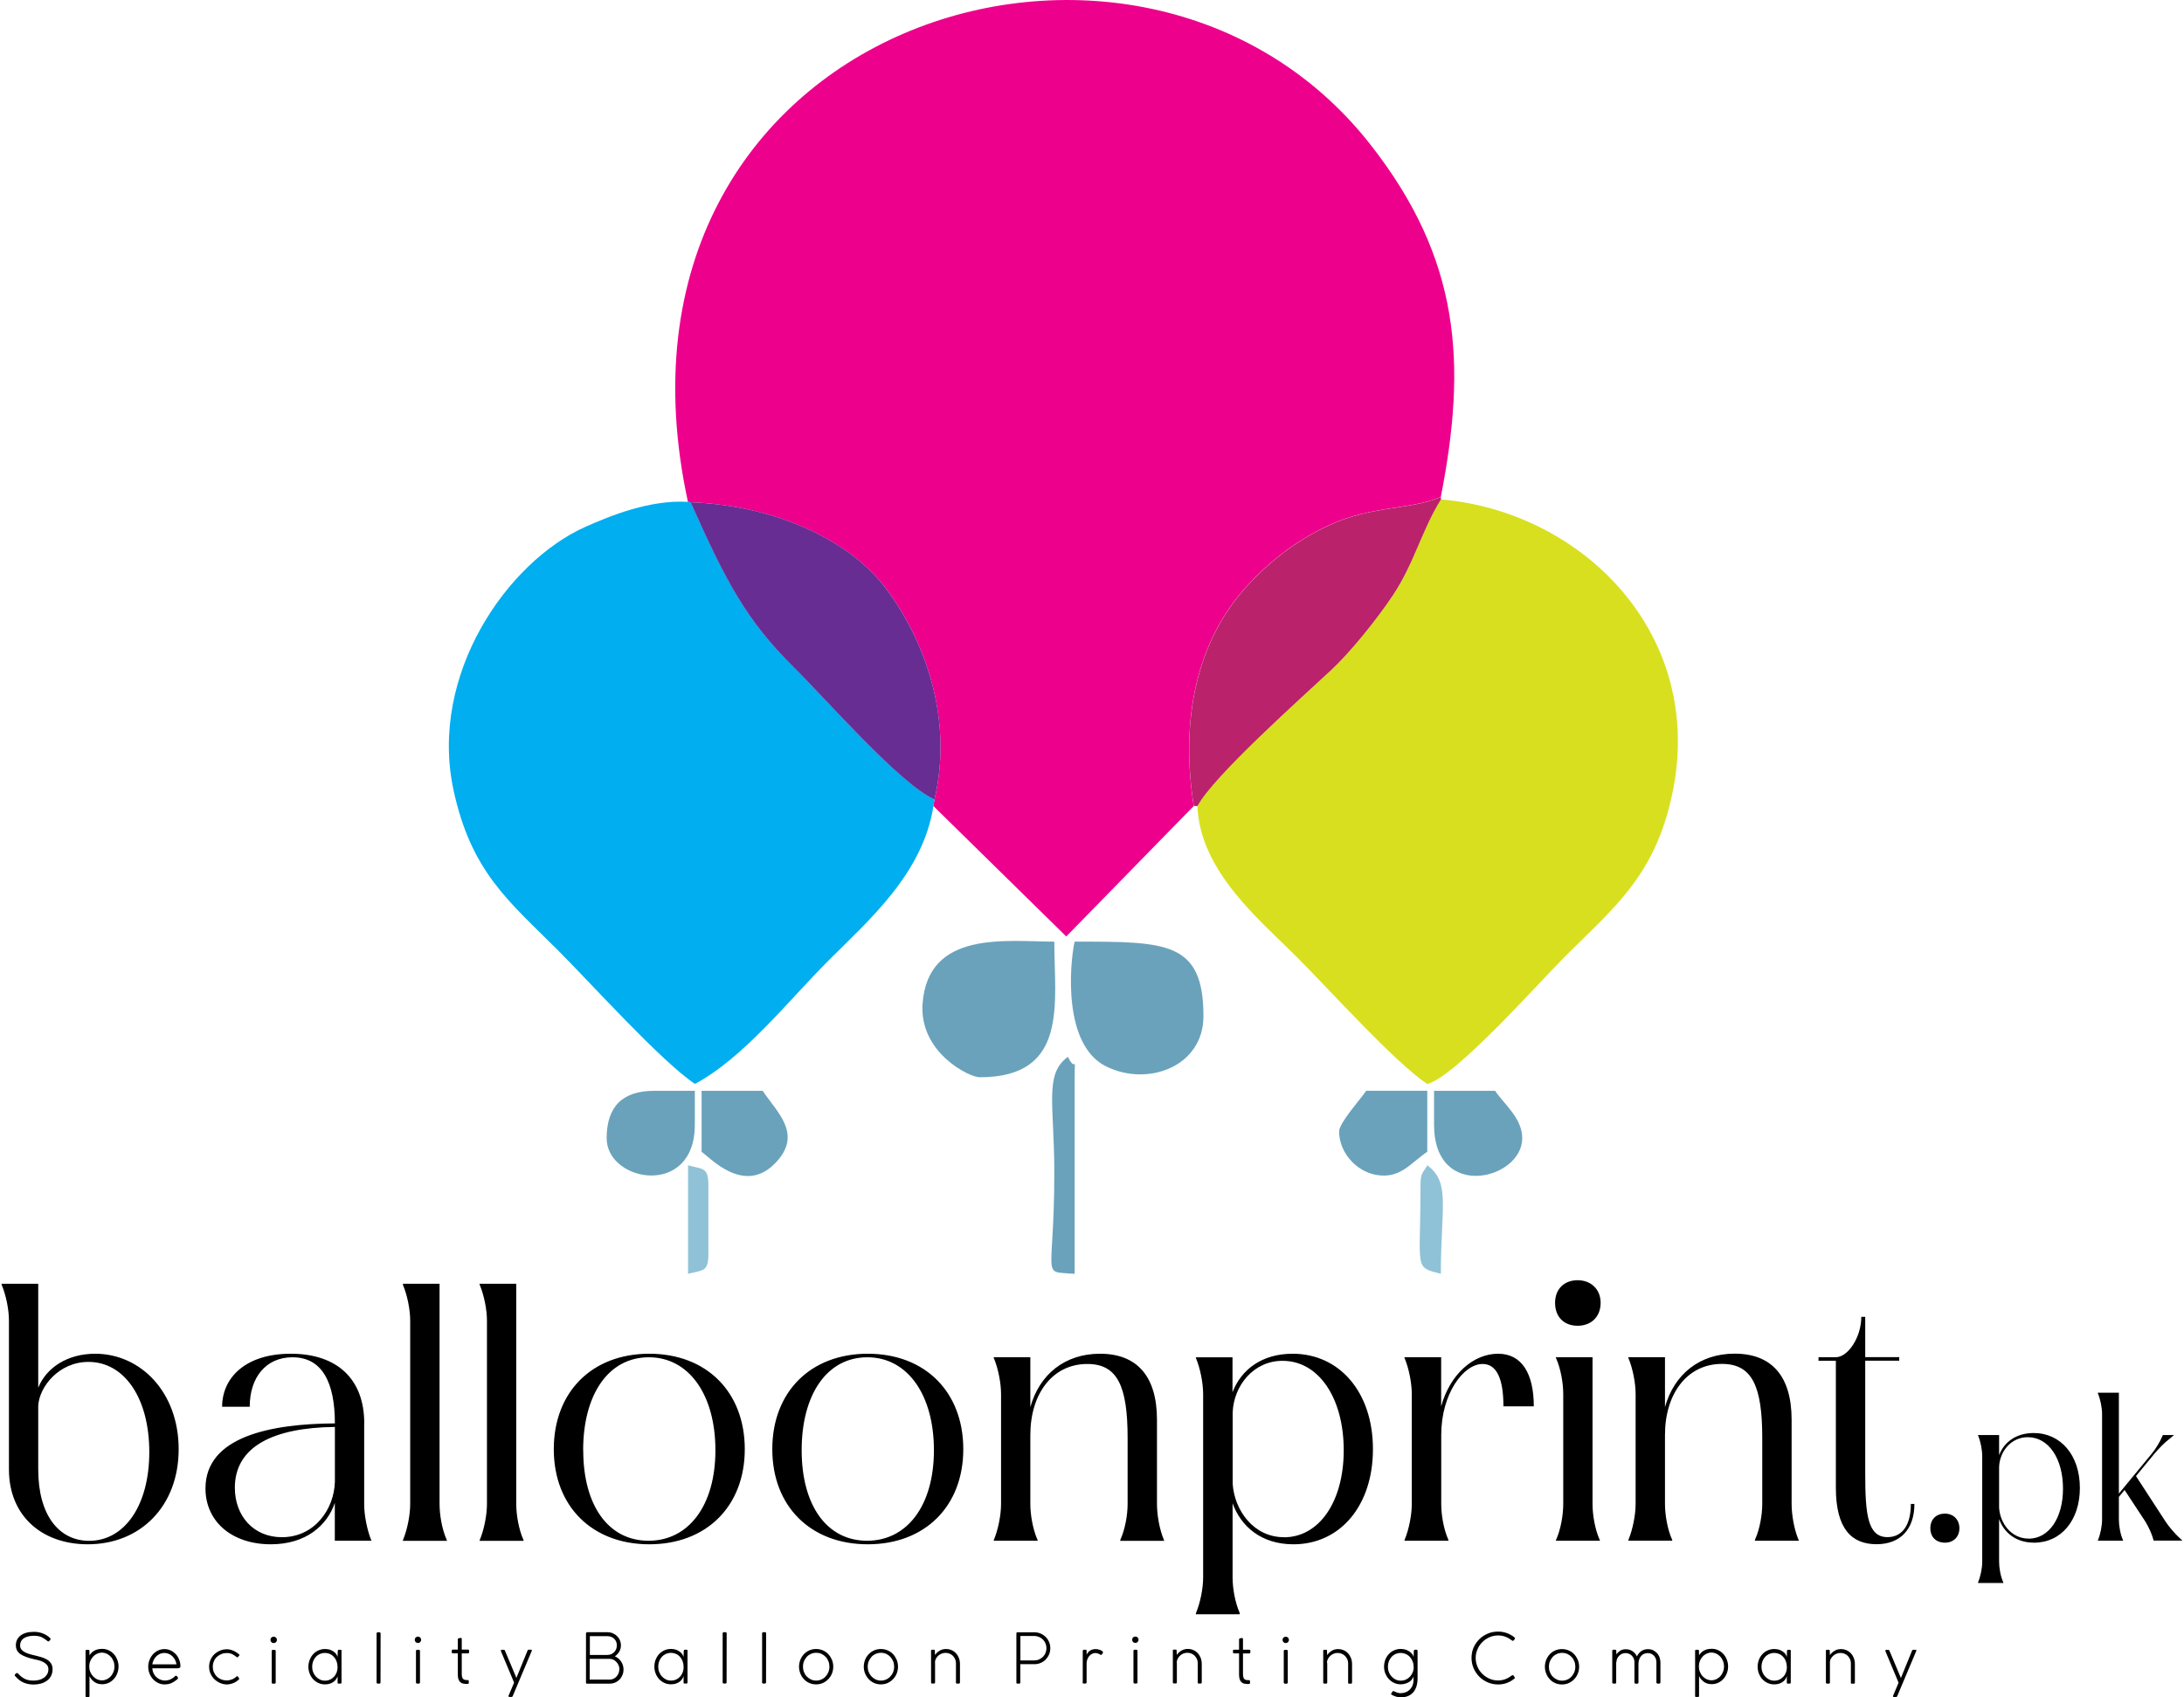 <?xml version="1.0" encoding="UTF-8"?>
<!DOCTYPE svg PUBLIC "-//W3C//DTD SVG 1.1//EN" "http://www.w3.org/Graphics/SVG/1.1/DTD/svg11.dtd">
<!-- Creator: CorelDRAW -->
<svg xmlns="http://www.w3.org/2000/svg" xml:space="preserve" width="0.283in" height="0.22in" version="1.1" style="shape-rendering:geometricPrecision; text-rendering:geometricPrecision; image-rendering:optimizeQuality; fill-rule:evenodd; clip-rule:evenodd"
viewBox="0 0 282.98 220.28"
 xmlns:xlink="http://www.w3.org/1999/xlink"
 xmlns:xodm="http://www.corel.com/coreldraw/odm/2003">
 <defs>
  <style type="text/css">
   <![CDATA[
    .fil2 {fill:#01AEEF}
    .fil3 {fill:#672D93}
    .fil5 {fill:#6AA2BB}
    .fil6 {fill:#8FC2D6}
    .fil4 {fill:#BA226B}
    .fil1 {fill:#D8DF1F}
    .fil0 {fill:#ED008C}
    .fil7 {fill:black;fill-rule:nonzero}
   ]]>
  </style>
 </defs>
 <g id="Layer_x0020_1">
  <g id="_2583439285008">
   <path class="fil0" d="M89.08 65.14l0.33 0.04c11.28,0.44 20.72,5.07 25.3,11.13 4.98,6.59 8.83,16.8 6.35,27.42l-0.15 0.87 17.24 16.93 16.54 -16.93c-1.78,-11.35 0.38,-21.42 6.96,-28.61 2.61,-2.85 6.08,-5.75 10.65,-7.86 5.48,-2.53 10.52,-1.95 14.45,-3.65 3.4,-17.38 2.54,-30.85 -9.16,-45.75 -29.98,-38.21 -101.95,-15.59 -88.52,46.42z"/>
   <path class="fil1" d="M155.17 104.6c0.3,8.44 8.09,14.79 12.88,19.58 4.28,4.28 12.67,13.64 16.94,16.5 3.72,-1 14.41,-13.09 17.82,-16.5 6.46,-6.46 11.74,-10.52 13.98,-21.22 4.34,-20.75 -11.76,-36.6 -30.04,-38.15 -2.52,4.07 -3.44,8.26 -6.23,12.43 -2.24,3.36 -5.66,7.51 -7.95,9.65 -3.95,3.7 -15.34,13.84 -17.4,17.7z"/>
   <path class="fil2" d="M120.91 104.6l0.15 -0.87c-4.37,-1.86 -14.26,-13.19 -18.31,-17.2 -6.13,-6.05 -8.78,-11.12 -13.33,-21.36l-0.33 -0.04c-4.96,-0.3 -10.07,1.79 -13.33,3.24 -10.17,4.55 -20.3,19.2 -17.12,34.11 2.28,10.65 7.18,14.47 13.52,20.8 4.44,4.44 13.4,14.42 17.81,17.38 6.27,-3.31 12.22,-10.9 17.38,-16.06 5.21,-5.21 12.21,-11.24 13.57,-20.02z"/>
   <path class="fil3" d="M121.06 103.73c2.49,-10.62 -1.37,-20.83 -6.35,-27.42 -4.58,-6.07 -14.02,-10.7 -25.3,-11.13 4.55,10.24 7.21,15.31 13.33,21.36 4.06,4.01 13.94,15.34 18.31,17.2z"/>
   <path class="fil4" d="M154.69 104.6l0.49 0c2.06,-3.87 13.45,-14.01 17.4,-17.7 2.29,-2.14 5.71,-6.29 7.95,-9.65 2.78,-4.18 3.71,-8.37 6.23,-12.43l0 -0.33c-3.93,1.7 -8.97,1.12 -14.45,3.65 -4.57,2.11 -8.04,5.01 -10.65,7.86 -6.58,7.19 -8.74,17.26 -6.96,28.61z"/>
   <path class="fil5" d="M126.92 139.8c11.59,0 9.68,-9.63 9.68,-17.6 -6.18,0 -16.39,-1.54 -17.09,8.05 -0.46,6.3 6.01,9.55 7.41,9.55z"/>
   <path class="fil5" d="M155.95 131.88c0,-9.74 -4.83,-9.68 -16.72,-9.68 -0.64,3.01 -1.53,13.41 4.09,16.19 5.44,2.7 12.63,-0.01 12.63,-6.51z"/>
   <path class="fil5" d="M78.52 147.72c0,5.7 11.44,7.77 11.44,-1.76l0 -4.4 -5.28 0c-4.11,0 -6.16,2.05 -6.16,6.16z"/>
   <path class="fil5" d="M185.87 145.96c0,9.98 11.44,7.12 11.44,1.76 0,-2.61 -2.33,-4.39 -3.52,-6.16l-7.92 0 0 4.4z"/>
   <path class="fil5" d="M173.55 146.83c0,2.62 2.09,5.15 4.81,5.64 3.12,0.56 4.45,-1.54 6.63,-3l0 -7.92 -7.92 0c-0.7,1.05 -3.52,4.17 -3.52,5.28z"/>
   <path class="fil5" d="M90.84 147.72l0 1.76c1.06,0.71 5.43,5.59 9.46,1.56 3.78,-3.78 0.37,-6.63 -1.54,-9.48l-7.92 0 0 6.16z"/>
   <path class="fil5" d="M139.24 165.31l0 -25.52c0,-3.36 0.27,-0.32 -0.88,-2.64 -3.09,2.26 -1.76,6.15 -1.76,14.96 0,14.2 -1.87,12.82 2.64,13.2z"/>
   <path class="fil6" d="M184.11 153.87c0,11.06 -0.89,10.5 2.64,11.44 0,-8.74 1.28,-11.85 -1.76,-14.08 -0.6,1.07 -0.88,0.94 -0.88,2.64z"/>
   <path class="fil6" d="M89.08 165.31c1.96,-0.52 2.64,-0.2 2.64,-2.64l0 -8.8c0,-2.43 -0.68,-2.11 -2.64,-2.64l0 14.08z"/>
   <path class="fil7" d="M4.77 182.43c0.14,-2.48 2.7,-5.69 6.52,-5.69 4.68,0 7.89,4.73 7.89,11.7 0,6.93 -3.21,11.52 -7.8,11.52 -3.9,0 -6.61,-3.3 -6.61,-9.27l0 -8.26zm-4.72 -15.64c0.55,1.33 0.92,3.17 0.92,4.59l0 19.31c0,6.06 4.31,9.72 10.23,9.72 6.83,0 11.79,-4.95 11.79,-12.34 0,-7.43 -4.96,-12.39 -10.83,-12.39 -3.58,0 -6.33,1.79 -7.39,4.41l0 -13.49 -4.77 0 0.05 0.19zm43.21 18.39l0 7.11c-0.09,3.53 -2.61,7.2 -6.88,7.2 -3.67,0 -6.1,-2.75 -6.1,-6.42 0,-5.32 4.95,-7.8 12.98,-7.89zm3.81 -0.46c0,-5.78 -3.54,-9.04 -9.54,-9.04 -5.87,0 -8.9,3.12 -8.9,6.88l3.58 0c0,-3.81 2.11,-6.42 5.55,-6.42 3.85,0 5.5,3.26 5.5,8.58 -8.3,0.05 -16.79,1.7 -16.79,8.44 0,4.31 3.44,7.25 8.48,7.25 4.54,0 7.3,-2.43 8.3,-5.37l0 4.91 4.77 0 -0.09 -0.19c-0.5,-1.28 -0.87,-3.12 -0.87,-4.54l0 -10.5zm10.69 15.09c-0.6,-1.33 -0.92,-3.21 -0.92,-4.63l0 -28.58 -4.77 0 0.04 0.19c0.55,1.33 0.92,3.17 0.92,4.59l0 23.81c0,1.42 -0.37,3.3 -0.92,4.63l-0.04 0.14 5.73 0 -0.04 -0.14zm9.95 0c-0.59,-1.33 -0.92,-3.21 -0.92,-4.63l0 -28.58 -4.77 0 0.05 0.19c0.55,1.33 0.92,3.17 0.92,4.59l0 23.81c0,1.42 -0.37,3.3 -0.92,4.63l-0.05 0.14 5.74 0 -0.05 -0.14zm7.76 -11.61c0,-7.2 3.26,-12.06 8.53,-12.06 5.19,0 8.63,4.86 8.63,12.06 0,7.2 -3.49,11.75 -8.67,11.75 -5.23,0 -8.48,-4.59 -8.48,-11.75zm-3.81 -0.13c0,7.39 4.96,12.34 12.39,12.34 7.43,0 12.39,-4.95 12.39,-12.34 0,-7.43 -4.96,-12.39 -12.39,-12.39 -7.43,0 -12.39,4.96 -12.39,12.39zm32.16 0.13c0,-7.2 3.26,-12.06 8.53,-12.06 5.19,0 8.63,4.86 8.63,12.06 0,7.2 -3.49,11.75 -8.67,11.75 -5.23,0 -8.49,-4.59 -8.49,-11.75zm-3.81 -0.13c0,7.39 4.95,12.34 12.39,12.34 7.43,0 12.39,-4.95 12.39,-12.34 0,-7.43 -4.95,-12.39 -12.39,-12.39 -7.43,0 -12.39,4.96 -12.39,12.39zm50.78 11.7c-0.55,-1.33 -0.87,-3.17 -0.87,-4.59l0 -10.92c0,-5.69 -2.62,-8.58 -7.39,-8.58 -4.54,0 -7.85,2.66 -9.04,6.93l0 -6.47 -4.77 0 0.05 0.14c0.55,1.33 0.92,3.21 0.92,4.63l0 14.27c0,1.42 -0.37,3.3 -0.92,4.63l-0.05 0.14 5.74 0 -0.05 -0.14c-0.59,-1.33 -0.92,-3.21 -0.92,-4.63l0 -8.95c0,-5.37 2.89,-9.22 7.39,-9.22 3.9,0 5.23,2.85 5.23,9.59l0 8.58c0,1.42 -0.32,3.26 -0.92,4.59l-0.05 0.19 5.73 0 -0.09 -0.19zm15.6 -0.28c-3.94,0 -6.42,-3.49 -6.65,-6.93l0 -9.26c0.14,-3.49 2.71,-6.7 6.47,-6.7 4.73,0 7.94,4.87 7.94,11.61 0,6.7 -3.21,11.29 -7.75,11.29zm-5.74 9.82c-0.59,-1.33 -0.92,-3.17 -0.92,-4.59l0 -9.63c1.06,2.94 3.67,5.32 7.89,5.32 6.1,0 10.32,-5.05 10.32,-12.34 0,-7.43 -4.36,-12.39 -10.42,-12.39 -4.04,0 -6.7,2.11 -7.8,5l0 -4.54 -4.77 0 0.04 0.14c0.55,1.33 0.92,3.21 0.92,4.63l0 23.81c0,1.43 -0.37,3.26 -0.92,4.59l-0.04 0.18 5.73 0 -0.05 -0.18zm27.07 -9.5c-0.6,-1.33 -0.92,-3.21 -0.92,-4.63l0 -8.95c0,-5.37 2.89,-9.22 5.37,-9.22 1.83,0 2.7,1.93 2.7,5.5l3.94 0c0,-4.26 -1.56,-6.83 -4.63,-6.83 -3.21,0 -6.24,2.66 -7.39,6.83l0 -6.37 -4.77 0 0.04 0.14c0.55,1.33 0.92,3.21 0.92,4.63l0 14.27c0,1.42 -0.37,3.3 -0.92,4.63l-0.04 0.14 5.73 0 -0.04 -0.14zm19.63 0c-0.6,-1.33 -0.92,-3.21 -0.92,-4.63l0 -19.04 -4.77 0 0.05 0.14c0.59,1.33 0.92,3.21 0.92,4.63l0 14.27c0,1.42 -0.32,3.3 -0.92,4.63l-0.05 0.14 5.74 0 -0.05 -0.14zm-5.78 -30.74c0,1.83 1.15,2.98 2.93,2.98 1.74,0 2.98,-1.15 2.98,-2.98 0,-1.74 -1.24,-2.93 -2.98,-2.93 -1.79,0 -2.93,1.19 -2.93,2.93zm31.56 30.69c-0.55,-1.33 -0.87,-3.17 -0.87,-4.59l0 -10.92c0,-5.69 -2.61,-8.58 -7.39,-8.58 -4.54,0 -7.84,2.66 -9.04,6.93l0 -6.47 -4.77 0 0.04 0.14c0.55,1.33 0.92,3.21 0.92,4.63l0 14.27c0,1.42 -0.37,3.3 -0.92,4.63l-0.04 0.14 5.73 0 -0.04 -0.14c-0.6,-1.33 -0.92,-3.21 -0.92,-4.63l0 -8.95c0,-5.37 2.89,-9.22 7.39,-9.22 3.9,0 5.23,2.85 5.23,9.59l0 8.58c0,1.42 -0.32,3.26 -0.92,4.59l-0.05 0.19 5.74 0 -0.09 -0.19zm8.17 -28.86c0,2.66 -1.74,5.23 -3.3,5.23l-2.25 0 0 0.46 2.25 0 0 16.47c0,5.37 2.06,7.34 5.28,7.34 3.07,0 4.91,-1.93 4.91,-5.23l-0.46 0c0,2.93 -1.24,4.31 -3.03,4.31 -2.57,0 -2.89,-2.94 -2.89,-8.26l0 -14.64 4.41 0 0 -0.46 -4.41 0 0 -5.23 -0.5 0zm8.96 27.43c0,1.13 0.74,1.87 1.9,1.87 1.08,0 1.87,-0.74 1.87,-1.87 0,-1.14 -0.8,-1.9 -1.87,-1.9 -1.17,0 -1.9,0.76 -1.9,1.9zm12.75 1.34c-2.27,0 -3.69,-2 -3.83,-3.98l0 -5.33c0.08,-2.01 1.56,-3.85 3.72,-3.85 2.72,0 4.57,2.8 4.57,6.68 0,3.85 -1.85,6.49 -4.46,6.49zm-3.3 5.65c-0.34,-0.76 -0.53,-1.82 -0.53,-2.64l0 -5.54c0.61,1.69 2.11,3.06 4.54,3.06 3.51,0 5.94,-2.91 5.94,-7.1 0,-4.28 -2.51,-7.13 -5.99,-7.13 -2.32,0 -3.85,1.21 -4.49,2.87l0 -2.61 -2.74 0 0.02 0.08c0.32,0.76 0.53,1.85 0.53,2.67l0 13.7c0,0.82 -0.21,1.87 -0.53,2.64l-0.02 0.11 3.3 0 -0.03 -0.11zm22.78 -5.83c-0.58,-0.56 -1.27,-1.35 -1.72,-2.04l-3.83 -5.89 2.41 -2.93c0.53,-0.61 1.26,-1.4 1.9,-1.87l0.63 -0.53 -1.45 0 -0.06 0.13c-0.31,0.74 -0.87,1.67 -1.37,2.27l-4.28 5.2 0 -13.09 -2.74 0 0.03 0.11c0.31,0.76 0.53,1.82 0.53,2.64l0 13.7c0,0.82 -0.21,1.9 -0.53,2.67l-0.03 0.08 3.3 0 -0.03 -0.08c-0.34,-0.76 -0.53,-1.85 -0.53,-2.67l0 -2.93 0.74 -0.9 2.69 4.09c0.42,0.69 0.87,1.64 1.06,2.4l0.03 0.08 3.72 0 -0.47 -0.45z"/>
   <g>
    <path class="fil7" d="M1.79 217.54c-0.03,-0.04 -0.05,-0.07 -0.07,-0.12 -0.02,-0.04 -0,-0.09 0.04,-0.13l0.18 -0.15c0.04,-0.03 0.08,-0.04 0.12,-0.02 0.04,0.01 0.07,0.04 0.11,0.08 0.23,0.26 0.5,0.48 0.81,0.65 0.31,0.17 0.7,0.25 1.16,0.25 0.24,0 0.48,-0.03 0.72,-0.08 0.23,-0.06 0.44,-0.15 0.62,-0.27 0.18,-0.12 0.33,-0.28 0.44,-0.46 0.11,-0.19 0.17,-0.41 0.17,-0.66 0,-0.23 -0.07,-0.43 -0.2,-0.58 -0.14,-0.16 -0.3,-0.28 -0.5,-0.38 -0.2,-0.1 -0.42,-0.18 -0.64,-0.23 -0.23,-0.06 -0.44,-0.1 -0.62,-0.14 -0.74,-0.17 -1.3,-0.39 -1.69,-0.65 -0.38,-0.27 -0.57,-0.65 -0.57,-1.13 0,-0.54 0.21,-0.96 0.62,-1.28 0.41,-0.31 0.98,-0.47 1.72,-0.47 0.41,0 0.8,0.07 1.16,0.21 0.36,0.14 0.68,0.34 0.95,0.61 0.03,0.03 0.05,0.07 0.05,0.11 0,0.05 -0.01,0.09 -0.05,0.12l-0.15 0.17c-0.05,0.03 -0.09,0.04 -0.13,0.02 -0.04,-0.02 -0.09,-0.05 -0.13,-0.09 -0.22,-0.19 -0.45,-0.33 -0.69,-0.45 -0.24,-0.12 -0.55,-0.18 -0.94,-0.19 -0.21,-0 -0.43,0.01 -0.65,0.05 -0.22,0.04 -0.42,0.1 -0.6,0.2 -0.18,0.09 -0.33,0.22 -0.44,0.39 -0.11,0.17 -0.17,0.37 -0.17,0.63 0,0.2 0.06,0.37 0.16,0.5 0.11,0.14 0.25,0.26 0.43,0.35 0.18,0.1 0.39,0.18 0.61,0.25 0.22,0.06 0.46,0.13 0.7,0.18 0.27,0.06 0.54,0.13 0.81,0.21 0.28,0.08 0.52,0.19 0.75,0.31 0.22,0.13 0.4,0.3 0.54,0.5 0.14,0.2 0.21,0.46 0.21,0.78 0,0.33 -0.07,0.62 -0.2,0.87 -0.13,0.25 -0.31,0.46 -0.54,0.62 -0.23,0.16 -0.49,0.29 -0.79,0.37 -0.3,0.08 -0.61,0.12 -0.93,0.12 -0.48,0 -0.92,-0.09 -1.31,-0.26 -0.39,-0.17 -0.74,-0.44 -1.04,-0.8zm9.12 2.55l0 -5.85c0,-0.09 0.05,-0.13 0.15,-0.13l0.22 0c0.09,0 0.13,0.04 0.13,0.13l0.01 0.58c0.04,-0.06 0.1,-0.15 0.18,-0.24 0.08,-0.09 0.18,-0.19 0.31,-0.28 0.13,-0.09 0.29,-0.17 0.48,-0.23 0.19,-0.06 0.41,-0.09 0.68,-0.09 0.29,0 0.57,0.06 0.83,0.18 0.26,0.12 0.48,0.28 0.67,0.49 0.19,0.2 0.34,0.45 0.45,0.73 0.11,0.28 0.17,0.57 0.17,0.89 0,0.32 -0.06,0.62 -0.17,0.9 -0.11,0.28 -0.26,0.53 -0.45,0.73 -0.19,0.21 -0.41,0.37 -0.67,0.49 -0.26,0.12 -0.54,0.18 -0.83,0.18 -0.41,0 -0.76,-0.1 -1.03,-0.31 -0.28,-0.2 -0.48,-0.45 -0.62,-0.74l0 2.57c0,0.04 -0,0.07 -0.02,0.1 -0.01,0.03 -0.05,0.04 -0.11,0.04l-0.28 0c-0.05,0 -0.08,-0.02 -0.09,-0.04 -0.01,-0.02 -0.02,-0.06 -0.02,-0.11zm0.48 -3.82c0,0.24 0.04,0.48 0.13,0.7 0.09,0.22 0.21,0.41 0.36,0.57 0.15,0.16 0.32,0.29 0.52,0.39 0.2,0.09 0.41,0.14 0.63,0.14 0.22,0 0.43,-0.05 0.63,-0.14 0.2,-0.1 0.37,-0.22 0.52,-0.39 0.15,-0.16 0.26,-0.35 0.35,-0.57 0.09,-0.22 0.13,-0.45 0.13,-0.7 0,-0.24 -0.04,-0.48 -0.13,-0.7 -0.09,-0.22 -0.2,-0.41 -0.35,-0.57 -0.15,-0.16 -0.32,-0.29 -0.52,-0.39 -0.2,-0.09 -0.41,-0.14 -0.63,-0.14 -0.22,0 -0.43,0.05 -0.63,0.14 -0.2,0.1 -0.37,0.22 -0.52,0.39 -0.15,0.16 -0.27,0.35 -0.36,0.57 -0.09,0.22 -0.13,0.45 -0.13,0.7zm9.81 2.33c-0.3,0 -0.58,-0.06 -0.84,-0.18 -0.26,-0.12 -0.5,-0.29 -0.69,-0.5 -0.19,-0.21 -0.35,-0.45 -0.46,-0.73 -0.11,-0.28 -0.17,-0.57 -0.17,-0.89 0,-0.31 0.06,-0.61 0.17,-0.89 0.11,-0.28 0.26,-0.52 0.45,-0.73 0.19,-0.21 0.42,-0.37 0.67,-0.49 0.26,-0.12 0.53,-0.18 0.83,-0.18 0.28,0 0.55,0.06 0.8,0.18 0.25,0.11 0.46,0.28 0.65,0.47 0.19,0.2 0.33,0.44 0.44,0.71 0.11,0.27 0.17,0.56 0.17,0.86 0,0.11 -0.04,0.18 -0.1,0.21 -0.06,0.04 -0.15,0.06 -0.25,0.06l-3.3 0c0.01,0.22 0.06,0.43 0.15,0.62 0.09,0.19 0.2,0.36 0.35,0.5 0.15,0.14 0.31,0.26 0.51,0.34 0.19,0.08 0.39,0.13 0.61,0.13l0.02 0c0.25,0 0.49,-0.05 0.72,-0.15 0.22,-0.1 0.42,-0.24 0.58,-0.41 0.04,-0.04 0.08,-0.06 0.13,-0.06 0.04,0 0.08,0.02 0.11,0.04l0.11 0.15c0.04,0.05 0.06,0.09 0.05,0.13 -0,0.04 -0.04,0.09 -0.11,0.15 -0.22,0.19 -0.46,0.35 -0.72,0.47 -0.26,0.12 -0.55,0.18 -0.86,0.18zm-0.06 -4.09c-0.2,0 -0.38,0.04 -0.56,0.11 -0.17,0.07 -0.33,0.18 -0.47,0.31 -0.14,0.13 -0.25,0.29 -0.35,0.47 -0.09,0.18 -0.16,0.38 -0.19,0.59l3.13 0c-0.02,-0.21 -0.08,-0.41 -0.18,-0.59 -0.1,-0.18 -0.22,-0.34 -0.35,-0.47 -0.14,-0.13 -0.3,-0.24 -0.48,-0.31 -0.18,-0.07 -0.36,-0.11 -0.56,-0.11zm9.37 0.53c-0.15,-0.13 -0.34,-0.25 -0.55,-0.36 -0.21,-0.11 -0.45,-0.16 -0.72,-0.16 -0.24,0 -0.48,0.04 -0.7,0.13 -0.22,0.09 -0.41,0.21 -0.58,0.36 -0.17,0.15 -0.3,0.34 -0.39,0.56 -0.1,0.22 -0.15,0.46 -0.15,0.72 0,0.27 0.05,0.52 0.15,0.74 0.1,0.22 0.23,0.41 0.39,0.56 0.17,0.16 0.36,0.28 0.58,0.36 0.22,0.09 0.46,0.13 0.7,0.13 0.2,0 0.42,-0.04 0.65,-0.13 0.23,-0.09 0.44,-0.22 0.63,-0.4 0.03,-0.03 0.06,-0.04 0.09,-0.02 0.03,0.01 0.05,0.02 0.06,0.04l0.15 0.22c0.01,0.01 0.02,0.03 0.03,0.06 0.01,0.02 -0.01,0.05 -0.04,0.09 -0.21,0.21 -0.46,0.38 -0.75,0.49 -0.29,0.11 -0.57,0.17 -0.84,0.17 -0.3,-0.01 -0.58,-0.07 -0.85,-0.19 -0.28,-0.12 -0.52,-0.28 -0.73,-0.48 -0.21,-0.2 -0.38,-0.44 -0.51,-0.72 -0.13,-0.28 -0.19,-0.58 -0.19,-0.91 0,-0.32 0.06,-0.62 0.18,-0.89 0.12,-0.28 0.28,-0.52 0.49,-0.72 0.21,-0.2 0.46,-0.36 0.74,-0.48 0.28,-0.12 0.59,-0.18 0.91,-0.18 0.15,0 0.31,0.02 0.45,0.06 0.15,0.04 0.29,0.09 0.42,0.15 0.13,0.06 0.26,0.13 0.38,0.21 0.12,0.08 0.22,0.15 0.31,0.23 0.07,0.06 0.07,0.11 0.03,0.17l-0.18 0.2c-0.01,0.03 -0.03,0.04 -0.06,0.03 -0.03,0 -0.06,-0.01 -0.09,-0.03zm4.55 3.3l0 -4.07c0,-0.11 0.06,-0.16 0.17,-0.16l0.18 0c0.11,0 0.17,0.06 0.17,0.16l0 4.07c0,0.11 -0.06,0.16 -0.17,0.16l-0.18 0c-0.11,0 -0.17,-0.06 -0.17,-0.16zm-0.16 -5.52c0,-0.12 0.04,-0.22 0.12,-0.3 0.08,-0.08 0.18,-0.12 0.3,-0.12 0.12,0 0.22,0.04 0.3,0.12 0.08,0.08 0.12,0.18 0.12,0.3 0,0.11 -0.04,0.21 -0.12,0.29 -0.08,0.08 -0.18,0.12 -0.3,0.12 -0.11,0 -0.21,-0.04 -0.3,-0.12 -0.08,-0.08 -0.12,-0.18 -0.12,-0.29zm9.22 1.46l0 4.07c0,0.09 -0.05,0.14 -0.15,0.14l-0.22 0c-0.07,0 -0.11,-0.01 -0.12,-0.04 -0.02,-0.02 -0.02,-0.07 -0.02,-0.13l0 -0.79c-0.11,0.33 -0.31,0.6 -0.6,0.78 -0.3,0.19 -0.64,0.28 -1.04,0.28 -0.3,0 -0.59,-0.06 -0.85,-0.18 -0.26,-0.12 -0.49,-0.28 -0.68,-0.49 -0.19,-0.2 -0.34,-0.45 -0.45,-0.72 -0.11,-0.28 -0.17,-0.58 -0.17,-0.89 0,-0.32 0.06,-0.62 0.17,-0.9 0.11,-0.28 0.26,-0.53 0.45,-0.74 0.19,-0.21 0.42,-0.37 0.69,-0.49 0.26,-0.12 0.55,-0.18 0.85,-0.18 0.2,0 0.39,0.03 0.57,0.07 0.18,0.05 0.34,0.13 0.48,0.22 0.15,0.09 0.27,0.2 0.37,0.33 0.1,0.13 0.17,0.26 0.21,0.42l0.02 -0.76c0.01,-0.06 0.02,-0.11 0.04,-0.13 0.02,-0.03 0.06,-0.05 0.13,-0.05l0.19 0c0.09,0 0.15,0.06 0.15,0.18zm-0.52 2.03c0,-0.25 -0.04,-0.48 -0.12,-0.7 -0.08,-0.22 -0.19,-0.41 -0.34,-0.57 -0.14,-0.17 -0.31,-0.3 -0.52,-0.39 -0.2,-0.09 -0.42,-0.14 -0.66,-0.14 -0.24,0 -0.46,0.05 -0.67,0.14 -0.2,0.1 -0.38,0.23 -0.52,0.39 -0.15,0.17 -0.26,0.35 -0.34,0.57 -0.08,0.22 -0.12,0.45 -0.12,0.7 0,0.24 0.04,0.47 0.13,0.69 0.08,0.22 0.2,0.41 0.35,0.57 0.15,0.16 0.32,0.29 0.52,0.39 0.2,0.1 0.42,0.15 0.66,0.15 0.24,0 0.46,-0.05 0.66,-0.14 0.2,-0.09 0.37,-0.22 0.52,-0.38 0.15,-0.16 0.26,-0.35 0.34,-0.56 0.08,-0.22 0.12,-0.45 0.12,-0.7zm5.07 2.02l0 -6.34c0,-0.11 0.06,-0.16 0.17,-0.16l0.19 0c0.11,0 0.16,0.06 0.16,0.16l-0.01 6.34c0,0.11 -0.05,0.16 -0.16,0.16l-0.19 0c-0.11,0 -0.16,-0.06 -0.16,-0.16zm5.11 0l0 -4.07c0,-0.11 0.06,-0.16 0.17,-0.16l0.18 0c0.11,0 0.17,0.06 0.17,0.16l0 4.07c0,0.11 -0.06,0.16 -0.17,0.16l-0.18 0c-0.11,0 -0.17,-0.06 -0.17,-0.16zm-0.16 -5.52c0,-0.12 0.04,-0.22 0.12,-0.3 0.08,-0.08 0.18,-0.12 0.29,-0.12 0.12,0 0.22,0.04 0.3,0.12 0.08,0.08 0.12,0.18 0.12,0.3 0,0.11 -0.04,0.21 -0.12,0.29 -0.08,0.08 -0.18,0.12 -0.3,0.12 -0.11,0 -0.21,-0.04 -0.29,-0.12 -0.08,-0.08 -0.12,-0.18 -0.12,-0.29zm6.65 5.22l0.17 0c0.05,0 0.09,0 0.13,0.02 0.04,0.01 0.06,0.05 0.06,0.12l0 0.23c0,0.06 -0.02,0.1 -0.06,0.11 -0.04,0.02 -0.09,0.02 -0.15,0.02l-0.13 0c-0.15,0 -0.29,-0.02 -0.42,-0.05 -0.13,-0.03 -0.25,-0.09 -0.35,-0.19 -0.1,-0.09 -0.18,-0.21 -0.23,-0.37 -0.06,-0.16 -0.08,-0.36 -0.08,-0.6l0 -2.76 -0.62 0c-0.06,0 -0.11,-0.01 -0.13,-0.03 -0.03,-0.02 -0.04,-0.06 -0.04,-0.13l0 -0.16c0,-0.07 0.02,-0.11 0.04,-0.13 0.02,-0.02 0.07,-0.03 0.13,-0.03l0.62 0 0 -1.33c0,-0.09 0.05,-0.14 0.15,-0.15l0.22 -0.04c0.06,-0.01 0.1,0 0.12,0.05 0.02,0.04 0.02,0.09 0.02,0.14l0 1.33 0.78 0c0.12,0 0.18,0.06 0.18,0.17l0 0.15c0,0.11 -0.06,0.17 -0.18,0.17l-0.78 0 0 2.63c0,0.31 0.05,0.53 0.14,0.64 0.09,0.11 0.23,0.17 0.41,0.19zm8.53 -3.78l-2.46 5.84c-0.02,0.05 -0.05,0.08 -0.06,0.1 -0.02,0.02 -0.06,0.03 -0.11,0.03l-0.26 0c-0.04,0 -0.08,-0.02 -0.11,-0.04 -0.03,-0.03 -0.03,-0.07 0,-0.14l0.71 -1.68 -1.71 -4.09c-0.01,-0.04 -0.01,-0.07 0,-0.11 0.02,-0.04 0.05,-0.06 0.11,-0.06l0.24 0c0.06,0 0.09,0.01 0.11,0.02 0.02,0.02 0.04,0.04 0.05,0.06l1.5 3.57 1.44 -3.53c0.03,-0.08 0.08,-0.13 0.14,-0.13l0.31 0c0.07,0 0.1,0.02 0.11,0.05 0.01,0.03 0.01,0.07 -0.01,0.11zm7.16 -2.43l2.64 0c0.25,0 0.48,0.04 0.69,0.13 0.21,0.09 0.4,0.2 0.56,0.36 0.16,0.15 0.29,0.33 0.38,0.54 0.09,0.21 0.14,0.43 0.14,0.68 0,0.31 -0.07,0.58 -0.22,0.82 -0.15,0.24 -0.33,0.44 -0.56,0.6 0.16,0.07 0.31,0.16 0.45,0.28 0.14,0.11 0.26,0.25 0.36,0.4 0.1,0.15 0.17,0.31 0.23,0.49 0.05,0.17 0.08,0.35 0.08,0.54 0,0.24 -0.04,0.47 -0.13,0.69 -0.09,0.22 -0.21,0.42 -0.37,0.59 -0.16,0.17 -0.34,0.3 -0.56,0.4 -0.22,0.1 -0.45,0.15 -0.69,0.16l-2.99 0c-0.09,0 -0.13,-0.04 -0.13,-0.13l0 -6.37c0,-0.11 0.05,-0.17 0.14,-0.17zm4.22 4.83c0,-0.18 -0.04,-0.35 -0.1,-0.51 -0.07,-0.17 -0.16,-0.31 -0.28,-0.44 -0.11,-0.13 -0.25,-0.23 -0.4,-0.31 -0.15,-0.07 -0.32,-0.11 -0.49,-0.11l-2.59 0 0 2.69 2.61 0c0.17,0 0.33,-0.04 0.48,-0.11 0.15,-0.07 0.28,-0.17 0.39,-0.29 0.11,-0.12 0.2,-0.26 0.26,-0.42 0.07,-0.16 0.1,-0.33 0.1,-0.5zm-0.34 -3.13c0,-0.17 -0.03,-0.33 -0.09,-0.48 -0.06,-0.15 -0.15,-0.27 -0.26,-0.38 -0.11,-0.1 -0.24,-0.19 -0.39,-0.24 -0.15,-0.06 -0.31,-0.09 -0.5,-0.09l-2.26 0 0 2.44 2.26 0c0.17,0 0.34,-0.03 0.49,-0.09 0.15,-0.06 0.29,-0.15 0.4,-0.27 0.11,-0.11 0.2,-0.24 0.26,-0.39 0.06,-0.15 0.09,-0.31 0.09,-0.5zm9.17 0.75l0 4.07c0,0.09 -0.05,0.14 -0.15,0.14l-0.22 0c-0.07,0 -0.11,-0.01 -0.12,-0.04 -0.02,-0.02 -0.02,-0.07 -0.02,-0.13l0 -0.79c-0.11,0.33 -0.31,0.6 -0.6,0.78 -0.3,0.19 -0.64,0.28 -1.04,0.28 -0.3,0 -0.59,-0.06 -0.85,-0.18 -0.26,-0.12 -0.49,-0.28 -0.68,-0.49 -0.19,-0.2 -0.34,-0.45 -0.45,-0.72 -0.11,-0.28 -0.17,-0.58 -0.17,-0.89 0,-0.32 0.05,-0.62 0.16,-0.9 0.11,-0.28 0.26,-0.53 0.45,-0.74 0.19,-0.21 0.43,-0.37 0.69,-0.49 0.26,-0.12 0.55,-0.18 0.85,-0.18 0.2,0 0.39,0.03 0.57,0.07 0.18,0.05 0.34,0.13 0.48,0.22 0.15,0.09 0.27,0.2 0.37,0.33 0.1,0.13 0.17,0.26 0.22,0.42l0.02 -0.76c0.01,-0.06 0.02,-0.11 0.04,-0.13 0.02,-0.03 0.06,-0.05 0.13,-0.05l0.19 0c0.09,0 0.15,0.06 0.15,0.18zm-0.51 2.03c0,-0.25 -0.04,-0.48 -0.12,-0.7 -0.08,-0.22 -0.19,-0.41 -0.34,-0.57 -0.14,-0.17 -0.31,-0.3 -0.52,-0.39 -0.2,-0.09 -0.42,-0.14 -0.66,-0.14 -0.24,0 -0.46,0.05 -0.67,0.14 -0.2,0.1 -0.38,0.23 -0.52,0.39 -0.15,0.17 -0.26,0.35 -0.34,0.57 -0.08,0.22 -0.12,0.45 -0.12,0.7 0,0.24 0.04,0.47 0.13,0.69 0.09,0.22 0.2,0.41 0.35,0.57 0.15,0.16 0.32,0.29 0.52,0.39 0.2,0.1 0.42,0.15 0.66,0.15 0.24,0 0.46,-0.05 0.66,-0.14 0.2,-0.09 0.37,-0.22 0.52,-0.38 0.15,-0.16 0.26,-0.35 0.34,-0.56 0.08,-0.22 0.12,-0.45 0.12,-0.7zm5.07 2.02l0 -6.34c0,-0.11 0.06,-0.16 0.17,-0.16l0.19 0c0.11,0 0.16,0.06 0.16,0.16l-0.01 6.34c0,0.11 -0.05,0.16 -0.16,0.16l-0.19 0c-0.11,0 -0.16,-0.06 -0.16,-0.16zm5.12 0l0 -6.34c0,-0.11 0.06,-0.16 0.17,-0.16l0.19 0c0.11,0 0.16,0.06 0.16,0.16l-0.01 6.34c0,0.11 -0.06,0.16 -0.17,0.16l-0.19 0c-0.11,0 -0.16,-0.06 -0.16,-0.16zm4.79 -2.03c0,-0.31 0.06,-0.61 0.17,-0.89 0.11,-0.28 0.27,-0.52 0.46,-0.73 0.2,-0.21 0.43,-0.37 0.7,-0.49 0.27,-0.12 0.56,-0.18 0.88,-0.18 0.32,0 0.61,0.06 0.89,0.18 0.27,0.12 0.51,0.28 0.7,0.49 0.2,0.21 0.35,0.46 0.47,0.73 0.11,0.28 0.17,0.58 0.17,0.89 0,0.32 -0.06,0.62 -0.17,0.89 -0.11,0.28 -0.27,0.52 -0.47,0.73 -0.2,0.21 -0.43,0.37 -0.7,0.5 -0.27,0.12 -0.57,0.18 -0.89,0.18 -0.31,0 -0.61,-0.06 -0.88,-0.18 -0.27,-0.12 -0.5,-0.28 -0.7,-0.5 -0.2,-0.21 -0.35,-0.45 -0.46,-0.73 -0.11,-0.28 -0.17,-0.57 -0.17,-0.89zm0.51 0c0,0.25 0.04,0.48 0.13,0.7 0.09,0.22 0.2,0.41 0.36,0.57 0.15,0.16 0.33,0.29 0.54,0.39 0.21,0.1 0.44,0.15 0.68,0.15 0.25,0 0.48,-0.05 0.69,-0.15 0.21,-0.09 0.39,-0.22 0.54,-0.39 0.15,-0.16 0.27,-0.35 0.36,-0.57 0.09,-0.22 0.13,-0.45 0.13,-0.7 0,-0.24 -0.04,-0.48 -0.13,-0.7 -0.09,-0.22 -0.2,-0.41 -0.36,-0.57 -0.15,-0.16 -0.33,-0.29 -0.54,-0.39 -0.21,-0.09 -0.44,-0.14 -0.69,-0.14 -0.24,0 -0.47,0.05 -0.68,0.14 -0.21,0.1 -0.39,0.22 -0.54,0.39 -0.15,0.17 -0.27,0.35 -0.36,0.57 -0.09,0.22 -0.13,0.45 -0.13,0.7zm7.89 0c0,-0.31 0.06,-0.61 0.17,-0.89 0.11,-0.28 0.27,-0.52 0.47,-0.73 0.2,-0.21 0.43,-0.37 0.7,-0.49 0.27,-0.12 0.56,-0.18 0.88,-0.18 0.31,0 0.61,0.06 0.88,0.18 0.28,0.12 0.51,0.28 0.7,0.49 0.2,0.21 0.35,0.46 0.47,0.73 0.11,0.28 0.17,0.58 0.17,0.89 0,0.32 -0.06,0.62 -0.17,0.89 -0.11,0.28 -0.27,0.52 -0.47,0.73 -0.2,0.21 -0.43,0.37 -0.7,0.5 -0.27,0.12 -0.57,0.18 -0.88,0.18 -0.32,0 -0.61,-0.06 -0.88,-0.18 -0.27,-0.12 -0.5,-0.28 -0.7,-0.5 -0.2,-0.21 -0.35,-0.45 -0.47,-0.73 -0.11,-0.28 -0.17,-0.57 -0.17,-0.89zm0.51 0c0,0.25 0.04,0.48 0.13,0.7 0.09,0.22 0.21,0.41 0.36,0.57 0.15,0.16 0.33,0.29 0.54,0.39 0.21,0.1 0.44,0.15 0.69,0.15 0.24,0 0.47,-0.05 0.68,-0.15 0.21,-0.09 0.39,-0.22 0.54,-0.39 0.15,-0.16 0.28,-0.35 0.36,-0.57 0.09,-0.22 0.13,-0.45 0.13,-0.7 0,-0.24 -0.04,-0.48 -0.13,-0.7 -0.09,-0.22 -0.21,-0.41 -0.36,-0.57 -0.15,-0.16 -0.33,-0.29 -0.54,-0.39 -0.21,-0.09 -0.44,-0.14 -0.68,-0.14 -0.25,0 -0.47,0.05 -0.69,0.14 -0.21,0.1 -0.39,0.22 -0.54,0.39 -0.15,0.17 -0.27,0.35 -0.36,0.57 -0.09,0.22 -0.13,0.45 -0.13,0.7zm8.74 -0.5l0 2.53c0,0.06 -0.01,0.09 -0.03,0.12 -0.02,0.03 -0.06,0.04 -0.11,0.04l-0.24 0c-0.06,0 -0.1,-0.01 -0.11,-0.04 -0.02,-0.03 -0.03,-0.07 -0.03,-0.12l0 -4.11c0,-0.08 0.04,-0.12 0.13,-0.12l0.25 0c0.05,0 0.08,0.02 0.09,0.04 0.02,0.03 0.02,0.06 0.02,0.09l0.02 0.56c0.15,-0.22 0.35,-0.41 0.6,-0.56 0.25,-0.15 0.52,-0.22 0.83,-0.22 0.26,0 0.5,0.05 0.72,0.15 0.22,0.09 0.41,0.23 0.57,0.4 0.16,0.17 0.29,0.38 0.38,0.61 0.09,0.24 0.14,0.5 0.14,0.78l0 2.37c0,0.12 -0.05,0.18 -0.15,0.18l-0.23 0c-0.07,0 -0.11,-0.01 -0.12,-0.04 -0.02,-0.03 -0.02,-0.07 -0.02,-0.13l0 -2.49c0,-0.19 -0.04,-0.36 -0.11,-0.52 -0.07,-0.16 -0.17,-0.3 -0.29,-0.43 -0.12,-0.12 -0.26,-0.21 -0.43,-0.28 -0.16,-0.07 -0.34,-0.1 -0.52,-0.1 -0.18,0 -0.35,0.03 -0.52,0.1 -0.17,0.07 -0.31,0.16 -0.44,0.28 -0.13,0.12 -0.23,0.26 -0.31,0.41 -0.07,0.16 -0.11,0.33 -0.11,0.51zm10.55 2.54l0 -6.33c0,-0.06 0.01,-0.1 0.03,-0.13 0.02,-0.03 0.06,-0.04 0.13,-0.04l2.17 0c0.29,0 0.56,0.06 0.81,0.16 0.25,0.11 0.47,0.26 0.66,0.44 0.19,0.19 0.34,0.41 0.44,0.66 0.11,0.25 0.16,0.52 0.16,0.81 0,0.29 -0.06,0.56 -0.16,0.81 -0.11,0.25 -0.26,0.47 -0.44,0.66 -0.19,0.19 -0.41,0.34 -0.66,0.44 -0.25,0.11 -0.52,0.16 -0.8,0.16l-1.83 0 0 2.36c0,0.06 -0.01,0.09 -0.03,0.12 -0.02,0.02 -0.06,0.04 -0.11,0.04l-0.23 0c-0.07,0 -0.11,-0.01 -0.12,-0.04 -0.02,-0.02 -0.02,-0.06 -0.02,-0.12zm3.9 -4.44c0,-0.22 -0.04,-0.42 -0.12,-0.61 -0.08,-0.19 -0.19,-0.36 -0.33,-0.5 -0.15,-0.15 -0.31,-0.26 -0.5,-0.34 -0.19,-0.08 -0.39,-0.13 -0.61,-0.13l-1.82 0 0 3.17 1.82 0c0.22,0 0.42,-0.04 0.61,-0.13 0.19,-0.09 0.35,-0.2 0.5,-0.34 0.14,-0.15 0.26,-0.31 0.33,-0.5 0.08,-0.19 0.12,-0.39 0.12,-0.61zm4.71 4.44l0 -4.03c0,-0.14 0.05,-0.21 0.15,-0.21l0.22 0c0.06,0 0.09,0.02 0.1,0.05 0.02,0.03 0.03,0.07 0.03,0.12l0.01 0.49c0.08,-0.22 0.23,-0.4 0.43,-0.54 0.21,-0.13 0.45,-0.2 0.74,-0.2 0.13,0 0.28,0.02 0.44,0.07 0.17,0.05 0.3,0.11 0.4,0.18 0.03,0.03 0.06,0.07 0.09,0.11 0.03,0.05 0.03,0.09 0,0.14l-0.13 0.2c-0.03,0.04 -0.07,0.05 -0.11,0.05 -0.04,0 -0.07,-0.01 -0.08,-0.02 -0.09,-0.06 -0.19,-0.11 -0.3,-0.15 -0.11,-0.04 -0.23,-0.07 -0.35,-0.07 -0.17,0 -0.32,0.04 -0.46,0.12 -0.14,0.07 -0.26,0.18 -0.36,0.3 -0.1,0.13 -0.18,0.27 -0.24,0.44 -0.06,0.17 -0.08,0.33 -0.08,0.51l0 2.43c0,0.11 -0.06,0.16 -0.17,0.16l-0.19 0c-0.11,0 -0.17,-0.05 -0.17,-0.15zm6.58 -0.01l0 -4.07c0,-0.11 0.06,-0.16 0.17,-0.16l0.18 0c0.11,0 0.17,0.06 0.17,0.16l0 4.07c0,0.11 -0.06,0.16 -0.17,0.16l-0.18 0c-0.11,0 -0.17,-0.06 -0.17,-0.16zm-0.17 -5.52c0,-0.12 0.04,-0.22 0.12,-0.3 0.08,-0.08 0.18,-0.12 0.29,-0.12 0.12,0 0.22,0.04 0.3,0.12 0.08,0.08 0.12,0.18 0.12,0.3 0,0.11 -0.04,0.21 -0.12,0.29 -0.08,0.08 -0.18,0.12 -0.3,0.12 -0.11,0 -0.21,-0.04 -0.29,-0.12 -0.08,-0.08 -0.12,-0.18 -0.12,-0.29zm5.8 2.98l0 2.53c0,0.06 -0.01,0.09 -0.03,0.12 -0.02,0.03 -0.05,0.04 -0.11,0.04l-0.23 0c-0.06,0 -0.1,-0.01 -0.12,-0.04 -0.02,-0.03 -0.03,-0.07 -0.03,-0.12l0 -4.11c0,-0.08 0.04,-0.12 0.13,-0.12l0.25 0c0.05,0 0.08,0.02 0.09,0.04 0.02,0.03 0.02,0.06 0.02,0.09l0.02 0.56c0.15,-0.22 0.35,-0.41 0.6,-0.56 0.25,-0.15 0.53,-0.22 0.83,-0.22 0.26,0 0.5,0.05 0.72,0.15 0.22,0.09 0.41,0.23 0.57,0.4 0.16,0.17 0.29,0.38 0.38,0.61 0.09,0.24 0.14,0.5 0.14,0.78l0 2.37c0,0.12 -0.05,0.18 -0.14,0.18l-0.24 0c-0.06,0 -0.11,-0.01 -0.12,-0.04 -0.02,-0.03 -0.02,-0.07 -0.02,-0.13l0 -2.49c0,-0.19 -0.04,-0.36 -0.11,-0.52 -0.07,-0.16 -0.17,-0.3 -0.29,-0.43 -0.12,-0.12 -0.26,-0.21 -0.43,-0.28 -0.16,-0.07 -0.33,-0.1 -0.52,-0.1 -0.18,0 -0.35,0.03 -0.52,0.1 -0.17,0.07 -0.31,0.16 -0.44,0.28 -0.13,0.12 -0.22,0.26 -0.3,0.41 -0.08,0.16 -0.12,0.33 -0.12,0.51z"/>
    <path class="fil7" d="M161.63 218.04l0.17 0c0.05,0 0.09,0 0.13,0.02 0.04,0.01 0.06,0.05 0.06,0.12l0 0.23c0,0.06 -0.02,0.1 -0.06,0.11 -0.04,0.02 -0.09,0.02 -0.15,0.02l-0.13 0c-0.15,0 -0.29,-0.02 -0.43,-0.05 -0.13,-0.03 -0.24,-0.09 -0.34,-0.19 -0.1,-0.09 -0.18,-0.21 -0.23,-0.37 -0.05,-0.16 -0.08,-0.36 -0.08,-0.6l0 -2.76 -0.62 0c-0.06,0 -0.1,-0.01 -0.13,-0.03 -0.02,-0.02 -0.04,-0.06 -0.04,-0.13l0 -0.16c0,-0.07 0.02,-0.11 0.04,-0.13 0.03,-0.02 0.07,-0.03 0.13,-0.03l0.62 0 0 -1.33c0,-0.09 0.05,-0.14 0.15,-0.15l0.22 -0.04c0.06,-0.01 0.1,0 0.11,0.05 0.02,0.04 0.03,0.09 0.03,0.14l0 1.33 0.78 0c0.12,0 0.18,0.06 0.18,0.17l0 0.15c0,0.11 -0.06,0.17 -0.18,0.17l-0.78 0 0 2.63c0,0.31 0.05,0.53 0.13,0.64 0.09,0.11 0.23,0.17 0.41,0.19zm4.74 0.3l0 -4.07c0,-0.11 0.06,-0.16 0.17,-0.16l0.18 0c0.11,0 0.17,0.06 0.17,0.16l0 4.07c0,0.11 -0.06,0.16 -0.17,0.16l-0.18 0c-0.11,0 -0.17,-0.06 -0.17,-0.16zm-0.16 -5.52c0,-0.12 0.04,-0.22 0.12,-0.3 0.08,-0.08 0.18,-0.12 0.29,-0.12 0.12,0 0.22,0.04 0.3,0.12 0.08,0.08 0.12,0.18 0.12,0.3 0,0.11 -0.04,0.21 -0.12,0.29 -0.08,0.08 -0.18,0.12 -0.3,0.12 -0.11,0 -0.21,-0.04 -0.29,-0.12 -0.08,-0.08 -0.12,-0.18 -0.12,-0.29zm5.8 2.98l0 2.53c0,0.06 -0.01,0.09 -0.03,0.12 -0.02,0.03 -0.05,0.04 -0.11,0.04l-0.23 0c-0.06,0 -0.1,-0.01 -0.12,-0.04 -0.02,-0.03 -0.03,-0.07 -0.03,-0.12l0 -4.11c0,-0.08 0.05,-0.12 0.13,-0.12l0.25 0c0.05,0 0.08,0.02 0.09,0.04 0.02,0.03 0.02,0.06 0.02,0.09l0.02 0.56c0.15,-0.22 0.35,-0.41 0.59,-0.56 0.25,-0.15 0.53,-0.22 0.83,-0.22 0.26,0 0.5,0.05 0.72,0.15 0.22,0.09 0.41,0.23 0.57,0.4 0.16,0.17 0.29,0.38 0.38,0.61 0.09,0.24 0.14,0.5 0.14,0.78l0 2.37c0,0.12 -0.05,0.18 -0.14,0.18l-0.23 0c-0.07,0 -0.11,-0.01 -0.12,-0.04 -0.02,-0.03 -0.02,-0.07 -0.02,-0.13l0 -2.49c0,-0.19 -0.04,-0.36 -0.11,-0.52 -0.07,-0.16 -0.17,-0.3 -0.3,-0.43 -0.12,-0.12 -0.26,-0.21 -0.43,-0.28 -0.16,-0.07 -0.33,-0.1 -0.52,-0.1 -0.18,0 -0.35,0.03 -0.52,0.1 -0.17,0.07 -0.31,0.16 -0.44,0.28 -0.13,0.12 -0.23,0.26 -0.31,0.41 -0.08,0.16 -0.12,0.33 -0.12,0.51zm11.72 -1.52l0 3.56c0,0.4 -0.06,0.75 -0.16,1.06 -0.11,0.3 -0.25,0.56 -0.44,0.76 -0.19,0.2 -0.41,0.35 -0.68,0.46 -0.26,0.1 -0.56,0.15 -0.88,0.15 -0.23,0 -0.44,-0.03 -0.63,-0.09 -0.19,-0.06 -0.37,-0.13 -0.54,-0.23 -0.07,-0.04 -0.11,-0.08 -0.11,-0.13 0,-0.01 0.01,-0.03 0.03,-0.06 0.02,-0.03 0.04,-0.06 0.06,-0.09 0.02,-0.03 0.04,-0.06 0.06,-0.09 0.02,-0.03 0.03,-0.04 0.04,-0.06 0.04,-0.06 0.08,-0.08 0.13,-0.06 0.06,0.02 0.12,0.05 0.19,0.08 0.11,0.06 0.24,0.1 0.37,0.14 0.13,0.04 0.25,0.05 0.37,0.05 0.21,0 0.42,-0.04 0.62,-0.11 0.2,-0.07 0.37,-0.18 0.53,-0.32 0.15,-0.15 0.28,-0.32 0.37,-0.54 0.09,-0.21 0.14,-0.46 0.14,-0.73l0 -0.45c-0.12,0.32 -0.33,0.57 -0.64,0.74 -0.31,0.17 -0.65,0.26 -1.02,0.26 -0.31,0 -0.59,-0.06 -0.85,-0.18 -0.26,-0.12 -0.49,-0.28 -0.68,-0.49 -0.19,-0.2 -0.34,-0.45 -0.46,-0.72 -0.11,-0.28 -0.17,-0.58 -0.17,-0.89 0,-0.32 0.06,-0.62 0.16,-0.9 0.11,-0.28 0.26,-0.53 0.46,-0.74 0.19,-0.21 0.42,-0.37 0.69,-0.49 0.26,-0.12 0.55,-0.18 0.85,-0.18 0.2,0 0.39,0.03 0.57,0.07 0.18,0.05 0.35,0.13 0.5,0.22 0.15,0.09 0.28,0.2 0.39,0.33 0.11,0.13 0.18,0.26 0.22,0.42l0.02 -0.76c0.01,-0.12 0.07,-0.18 0.18,-0.18l0.15 0c0.11,0 0.16,0.06 0.16,0.18zm-0.51 2.03c0,-0.25 -0.04,-0.48 -0.13,-0.7 -0.09,-0.22 -0.2,-0.41 -0.35,-0.57 -0.15,-0.17 -0.33,-0.3 -0.54,-0.39 -0.21,-0.09 -0.43,-0.14 -0.67,-0.14 -0.24,0 -0.46,0.05 -0.67,0.14 -0.2,0.1 -0.38,0.23 -0.52,0.39 -0.15,0.17 -0.26,0.35 -0.34,0.57 -0.08,0.22 -0.12,0.45 -0.12,0.7 0,0.24 0.04,0.47 0.13,0.69 0.08,0.22 0.2,0.41 0.35,0.57 0.15,0.16 0.32,0.29 0.52,0.39 0.2,0.1 0.42,0.15 0.66,0.15 0.24,0 0.46,-0.05 0.67,-0.14 0.2,-0.09 0.38,-0.22 0.53,-0.38 0.15,-0.16 0.27,-0.35 0.36,-0.56 0.09,-0.22 0.13,-0.45 0.13,-0.7zm12.75 1.13c0.04,-0.03 0.07,-0.05 0.11,-0.05 0.04,-0 0.08,0.02 0.11,0.06l0.13 0.21c0.03,0.05 0.04,0.09 0.03,0.11 -0.01,0.03 -0.04,0.06 -0.08,0.09 -0.28,0.23 -0.59,0.41 -0.94,0.54 -0.35,0.13 -0.73,0.2 -1.15,0.2 -0.48,0 -0.92,-0.09 -1.34,-0.27 -0.42,-0.18 -0.79,-0.43 -1.1,-0.74 -0.31,-0.31 -0.56,-0.68 -0.74,-1.1 -0.18,-0.42 -0.27,-0.87 -0.27,-1.34 0,-0.48 0.09,-0.93 0.27,-1.34 0.18,-0.41 0.43,-0.77 0.74,-1.08 0.31,-0.31 0.68,-0.55 1.1,-0.73 0.42,-0.18 0.86,-0.26 1.34,-0.26 0.41,0 0.8,0.07 1.15,0.2 0.35,0.13 0.67,0.31 0.96,0.54 0.06,0.05 0.09,0.09 0.08,0.13 -0,0.04 -0.01,0.07 -0.02,0.08l-0.15 0.2c-0.01,0.01 -0.04,0.03 -0.08,0.04 -0.04,0.02 -0.08,0.01 -0.14,-0.04 -0.25,-0.19 -0.52,-0.35 -0.82,-0.47 -0.3,-0.12 -0.61,-0.18 -0.96,-0.18 -0.4,0 -0.78,0.07 -1.13,0.23 -0.35,0.15 -0.67,0.36 -0.93,0.63 -0.27,0.26 -0.48,0.57 -0.63,0.93 -0.16,0.35 -0.24,0.73 -0.24,1.12 0,0.4 0.08,0.78 0.23,1.14 0.15,0.35 0.36,0.67 0.63,0.93 0.27,0.27 0.58,0.48 0.93,0.63 0.35,0.16 0.73,0.23 1.13,0.23 0.34,0 0.66,-0.06 0.96,-0.18 0.3,-0.12 0.57,-0.28 0.81,-0.47zm4.28 -1.14c0,-0.31 0.06,-0.61 0.17,-0.89 0.11,-0.28 0.27,-0.52 0.46,-0.73 0.2,-0.21 0.43,-0.37 0.7,-0.49 0.27,-0.12 0.56,-0.18 0.88,-0.18 0.32,0 0.61,0.06 0.89,0.18 0.27,0.12 0.51,0.28 0.7,0.49 0.2,0.21 0.35,0.46 0.47,0.73 0.11,0.28 0.17,0.58 0.17,0.89 0,0.32 -0.06,0.62 -0.17,0.89 -0.11,0.28 -0.27,0.52 -0.47,0.73 -0.2,0.21 -0.43,0.37 -0.7,0.5 -0.27,0.12 -0.57,0.18 -0.89,0.18 -0.32,0 -0.61,-0.06 -0.88,-0.18 -0.27,-0.12 -0.5,-0.28 -0.7,-0.5 -0.2,-0.21 -0.35,-0.45 -0.46,-0.73 -0.11,-0.28 -0.17,-0.57 -0.17,-0.89zm0.52 0c0,0.25 0.04,0.48 0.13,0.7 0.09,0.22 0.2,0.41 0.36,0.57 0.15,0.16 0.33,0.29 0.54,0.39 0.21,0.1 0.44,0.15 0.68,0.15 0.25,0 0.48,-0.05 0.69,-0.15 0.21,-0.09 0.39,-0.22 0.54,-0.39 0.15,-0.16 0.27,-0.35 0.36,-0.57 0.09,-0.22 0.13,-0.45 0.13,-0.7 0,-0.24 -0.04,-0.48 -0.13,-0.7 -0.09,-0.22 -0.2,-0.41 -0.36,-0.57 -0.15,-0.16 -0.33,-0.29 -0.54,-0.39 -0.21,-0.09 -0.44,-0.14 -0.69,-0.14 -0.24,0 -0.47,0.05 -0.68,0.14 -0.21,0.1 -0.39,0.22 -0.54,0.39 -0.15,0.17 -0.27,0.35 -0.36,0.57 -0.09,0.22 -0.13,0.45 -0.13,0.7zm8.73 -0.58l0 2.61c0,0.11 -0.05,0.16 -0.16,0.16l-0.18 0c-0.11,0 -0.17,-0.06 -0.17,-0.16l0 -4.09c0,-0.1 0.05,-0.15 0.14,-0.15l0.25 0c0.03,0 0.06,0.01 0.09,0.03 0.03,0.02 0.04,0.06 0.04,0.1l0.01 0.48c0.13,-0.19 0.3,-0.35 0.5,-0.48 0.2,-0.13 0.44,-0.19 0.72,-0.19 0.34,0 0.64,0.09 0.89,0.26 0.25,0.18 0.44,0.4 0.56,0.67 0.13,-0.28 0.32,-0.51 0.56,-0.68 0.24,-0.17 0.52,-0.26 0.86,-0.26 0.28,0 0.52,0.05 0.72,0.16 0.2,0.11 0.37,0.24 0.51,0.4 0.13,0.17 0.24,0.35 0.3,0.55 0.06,0.2 0.1,0.4 0.1,0.59l0 2.59c0,0.12 -0.06,0.18 -0.18,0.18l-0.16 0c-0.12,0 -0.18,-0.06 -0.18,-0.17l0 -2.61c0,-0.16 -0.03,-0.31 -0.08,-0.46 -0.06,-0.15 -0.14,-0.27 -0.24,-0.38 -0.1,-0.11 -0.22,-0.19 -0.35,-0.25 -0.14,-0.06 -0.29,-0.09 -0.45,-0.09 -0.2,0 -0.37,0.04 -0.52,0.11 -0.15,0.07 -0.28,0.18 -0.38,0.31 -0.1,0.13 -0.18,0.28 -0.23,0.45 -0.06,0.17 -0.08,0.35 -0.08,0.54l0 2.38c0,0.12 -0.06,0.18 -0.17,0.18l-0.18 0c-0.11,0 -0.17,-0.06 -0.17,-0.17l0 -2.63c0,-0.16 -0.03,-0.31 -0.09,-0.46 -0.06,-0.14 -0.14,-0.26 -0.25,-0.37 -0.1,-0.11 -0.22,-0.19 -0.36,-0.25 -0.14,-0.06 -0.29,-0.09 -0.45,-0.09 -0.16,0 -0.31,0.03 -0.46,0.09 -0.14,0.06 -0.27,0.15 -0.38,0.26 -0.11,0.11 -0.19,0.23 -0.26,0.38 -0.06,0.14 -0.09,0.3 -0.09,0.46zm10.24 4.36l0 -5.85c0,-0.09 0.05,-0.13 0.15,-0.13l0.22 0c0.09,0 0.13,0.04 0.13,0.13l0.01 0.58c0.04,-0.06 0.1,-0.15 0.18,-0.24 0.08,-0.09 0.18,-0.19 0.31,-0.28 0.13,-0.09 0.29,-0.17 0.48,-0.23 0.19,-0.06 0.41,-0.09 0.68,-0.09 0.3,0 0.57,0.06 0.83,0.18 0.26,0.12 0.48,0.28 0.67,0.49 0.19,0.2 0.34,0.45 0.45,0.73 0.11,0.28 0.17,0.57 0.17,0.89 0,0.32 -0.06,0.62 -0.17,0.9 -0.11,0.28 -0.26,0.53 -0.45,0.73 -0.19,0.21 -0.41,0.37 -0.67,0.49 -0.26,0.12 -0.53,0.18 -0.83,0.18 -0.41,0 -0.76,-0.1 -1.03,-0.31 -0.27,-0.2 -0.48,-0.45 -0.62,-0.74l0 2.57c0,0.04 -0,0.07 -0.02,0.1 -0.01,0.03 -0.05,0.04 -0.11,0.04l-0.28 0c-0.05,0 -0.08,-0.02 -0.09,-0.04 -0.01,-0.02 -0.02,-0.06 -0.02,-0.11zm0.49 -3.82c0,0.24 0.04,0.48 0.13,0.7 0.09,0.22 0.2,0.41 0.35,0.57 0.15,0.16 0.32,0.29 0.52,0.39 0.2,0.09 0.41,0.14 0.63,0.14 0.22,0 0.43,-0.05 0.63,-0.14 0.2,-0.1 0.37,-0.22 0.52,-0.39 0.15,-0.16 0.26,-0.35 0.35,-0.57 0.09,-0.22 0.13,-0.45 0.13,-0.7 0,-0.24 -0.04,-0.48 -0.13,-0.7 -0.09,-0.22 -0.2,-0.41 -0.35,-0.57 -0.15,-0.16 -0.32,-0.29 -0.52,-0.39 -0.2,-0.09 -0.41,-0.14 -0.63,-0.14 -0.22,0 -0.43,0.05 -0.63,0.14 -0.2,0.1 -0.37,0.22 -0.52,0.39 -0.15,0.16 -0.27,0.35 -0.35,0.57 -0.09,0.22 -0.13,0.45 -0.13,0.7zm11.92 -1.98l0 4.07c0,0.09 -0.05,0.14 -0.15,0.14l-0.22 0c-0.07,0 -0.11,-0.01 -0.12,-0.04 -0.02,-0.02 -0.02,-0.07 -0.02,-0.13l0 -0.79c-0.11,0.33 -0.31,0.6 -0.6,0.78 -0.3,0.19 -0.64,0.28 -1.04,0.28 -0.31,0 -0.59,-0.06 -0.85,-0.18 -0.26,-0.12 -0.49,-0.28 -0.68,-0.49 -0.19,-0.2 -0.34,-0.45 -0.45,-0.72 -0.11,-0.28 -0.17,-0.58 -0.17,-0.89 0,-0.32 0.06,-0.62 0.16,-0.9 0.11,-0.28 0.26,-0.53 0.46,-0.74 0.19,-0.21 0.42,-0.37 0.69,-0.49 0.26,-0.12 0.55,-0.18 0.85,-0.18 0.2,0 0.39,0.03 0.57,0.07 0.18,0.05 0.34,0.13 0.48,0.22 0.15,0.09 0.27,0.2 0.37,0.33 0.1,0.13 0.17,0.26 0.21,0.42l0.02 -0.76c0,-0.06 0.02,-0.11 0.04,-0.13 0.02,-0.03 0.06,-0.05 0.13,-0.05l0.19 0c0.09,0 0.14,0.06 0.14,0.18zm-0.51 2.03c0,-0.25 -0.04,-0.48 -0.12,-0.7 -0.08,-0.22 -0.19,-0.41 -0.34,-0.57 -0.14,-0.17 -0.31,-0.3 -0.52,-0.39 -0.2,-0.09 -0.42,-0.14 -0.66,-0.14 -0.24,0 -0.46,0.05 -0.67,0.14 -0.2,0.1 -0.38,0.23 -0.52,0.39 -0.15,0.17 -0.26,0.35 -0.34,0.57 -0.08,0.22 -0.12,0.45 -0.12,0.7 0,0.24 0.04,0.47 0.13,0.69 0.08,0.22 0.2,0.41 0.35,0.57 0.15,0.16 0.32,0.29 0.52,0.39 0.2,0.1 0.42,0.15 0.66,0.15 0.24,0 0.46,-0.05 0.66,-0.14 0.2,-0.09 0.37,-0.22 0.52,-0.38 0.15,-0.16 0.26,-0.35 0.34,-0.56 0.08,-0.22 0.12,-0.45 0.12,-0.7zm5.59 -0.51l0 2.53c0,0.06 -0.01,0.09 -0.03,0.12 -0.02,0.03 -0.06,0.04 -0.11,0.04l-0.23 0c-0.06,0 -0.1,-0.01 -0.12,-0.04 -0.02,-0.03 -0.03,-0.07 -0.03,-0.12l0 -4.11c0,-0.08 0.05,-0.12 0.14,-0.12l0.25 0c0.05,0 0.08,0.02 0.09,0.04 0.01,0.03 0.02,0.06 0.02,0.09l0.02 0.56c0.15,-0.22 0.35,-0.41 0.6,-0.56 0.25,-0.15 0.52,-0.22 0.83,-0.22 0.26,0 0.5,0.05 0.72,0.15 0.22,0.09 0.41,0.23 0.57,0.4 0.16,0.17 0.29,0.38 0.38,0.61 0.09,0.24 0.14,0.5 0.14,0.78l0 2.37c0,0.12 -0.05,0.18 -0.15,0.18l-0.23 0c-0.07,0 -0.11,-0.01 -0.12,-0.04 -0.02,-0.03 -0.02,-0.07 -0.02,-0.13l0 -2.49c0,-0.19 -0.04,-0.36 -0.11,-0.52 -0.07,-0.16 -0.17,-0.3 -0.29,-0.43 -0.12,-0.12 -0.27,-0.21 -0.43,-0.28 -0.16,-0.07 -0.33,-0.1 -0.52,-0.1 -0.18,0 -0.35,0.03 -0.52,0.1 -0.17,0.07 -0.31,0.16 -0.44,0.28 -0.13,0.12 -0.23,0.26 -0.31,0.41 -0.08,0.16 -0.11,0.33 -0.11,0.51zm11.2 -1.54l-2.46 5.84c-0.02,0.05 -0.04,0.08 -0.06,0.1 -0.02,0.02 -0.05,0.03 -0.11,0.03l-0.26 0c-0.04,0 -0.08,-0.02 -0.11,-0.04 -0.03,-0.03 -0.03,-0.07 0,-0.14l0.71 -1.68 -1.71 -4.09c-0.01,-0.04 -0.01,-0.07 0,-0.11 0.01,-0.04 0.05,-0.06 0.11,-0.06l0.24 0c0.06,0 0.09,0.01 0.11,0.02 0.02,0.02 0.04,0.04 0.05,0.06l1.5 3.57 1.44 -3.53c0.03,-0.08 0.08,-0.13 0.15,-0.13l0.3 0c0.07,0 0.11,0.02 0.11,0.05 0.01,0.03 0,0.07 -0.01,0.11z"/>
   </g>
  </g>
 </g>
</svg>
